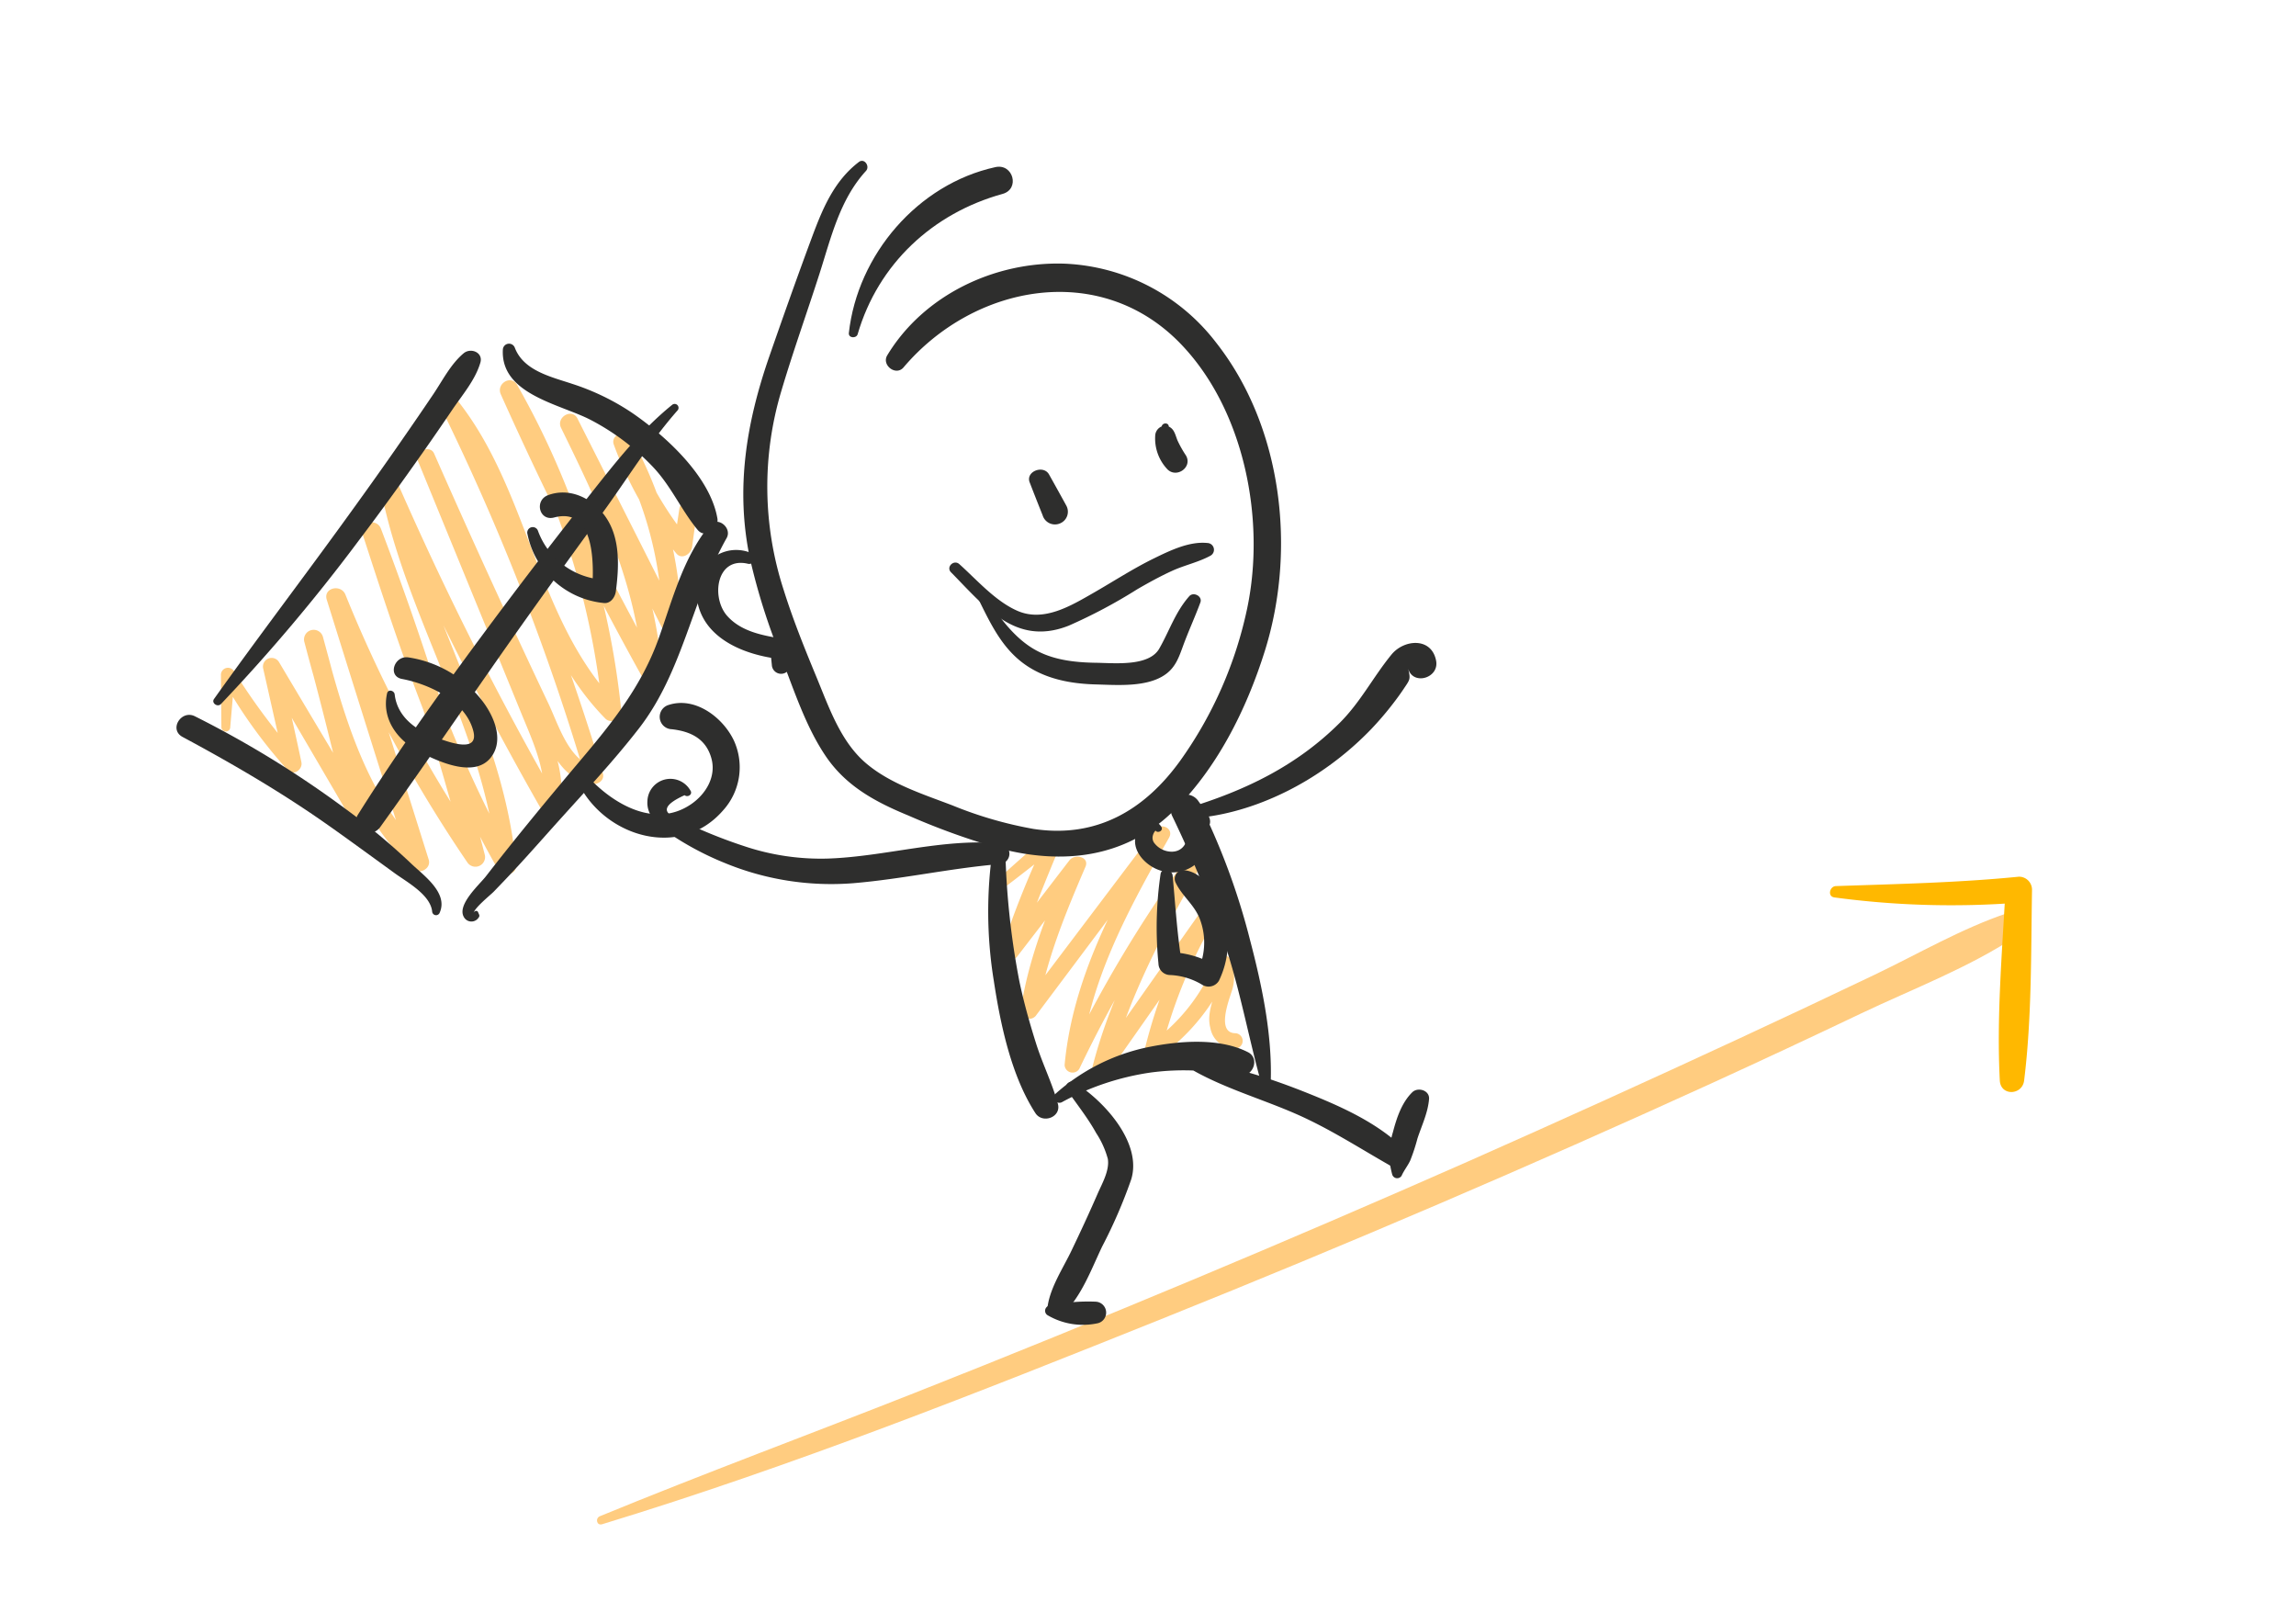 <svg xmlns="http://www.w3.org/2000/svg" width="384.643" height="272" viewBox="0 0 384.643 272">
  <g id="level" transform="translate(4.198 -45.787)">
    <path id="Path_95550" data-name="Path 95550" d="M384.643,317.787H0v-272H384.643v272" transform="translate(-4.198)" fill="#fff"/>
    <g id="Group_9221" data-name="Group 9221" transform="translate(25.37 72.734)">
      <g id="Group_9191" data-name="Group 9191" transform="translate(136.789 111.486)">
        <path id="Path_95551" data-name="Path 95551" d="M2299.542,2621.6c3.349-2.513,6.612-5.135,9.937-7.68l-2.068-1.54a162.637,162.637,0,0,0-7.76,19.26c-.577,1.69,1.749,2.225,2.642,1.066q5.655-7.338,11.292-14.689l-2.683-1.083c-3.376,7.927-6.665,15.9-7.977,24.464a1.429,1.429,0,0,0,2.614,1.055q11.107-14.81,22.192-29.637l-2.327-1.306c-6.933,12.349-13.842,25-15.162,39.352a1.331,1.331,0,0,0,2.466.642,214.874,214.874,0,0,1,20.47-34.254l-2.282-1.281c-6.371,11.215-12.7,22.5-15.954,35.076a1.448,1.448,0,0,0,2.65,1.069q8.714-12.363,17.338-24.788l-2.423-1.359a87.5,87.5,0,0,0-8.861,22.363,1.368,1.368,0,0,0,2.011,1.5,34.457,34.457,0,0,0,12.479-15.712l-2.628.009c1.415,3.5-1.844,6.867-.845,10.554a4.161,4.161,0,0,0,4.135,3.435,1.286,1.286,0,0,0,.035-2.571c-3.217-.055-1.005-5.649-.679-6.778a7.64,7.64,0,0,0-.012-5.346,1.383,1.383,0,0,0-2.628.009,31.209,31.209,0,0,1-11.233,14.088l2.012,1.5a83.492,83.492,0,0,1,8.637-21.7c.911-1.594-1.417-2.784-2.423-1.359q-8.726,12.36-17.42,24.742l2.65,1.069c3.137-12.324,9.262-23.509,15.442-34.529.85-1.516-1.319-2.6-2.282-1.281a217.393,217.393,0,0,0-20.471,34.253l2.466.642c1.288-13.848,8.1-26.168,14.842-38.049.88-1.551-1.33-2.625-2.327-1.306q-11.169,14.777-22.335,29.557l2.614,1.055c1.337-8.566,4.649-16.526,8.049-24.445.717-1.669-1.8-2.234-2.683-1.083q-5.646,7.341-11.253,14.711l2.642,1.066c2.168-6.463,4.746-12.735,7.379-19.019.551-1.315-1.346-2.006-2.2-1.235-3.028,2.735-6.121,5.4-9.123,8.159-.711.655.261,1.916,1.049,1.324Z" transform="translate(-2298.247 -2610.915)" fill="#ffcc80"/>
      </g>
      <g id="Group_9192" data-name="Group 9192" transform="translate(7.434 36.748)">
        <path id="Path_95552" data-name="Path 95552" d="M466.493,1609.79l.758-8.851-2.169.581a82.667,82.667,0,0,0,11.031,15.439c.938,1.068,2.562-.1,2.305-1.32-1.153-5.5-2.423-10.98-3.641-16.467l-2.634,1.092q7.068,12.032,14.1,24.087a1.576,1.576,0,0,0,2.862-1.187c-2.1-9.6-4.5-19.119-7.1-28.588a1.615,1.615,0,0,0-3.115.835c3.607,13.684,7.67,27.946,18.142,38.083,1.089,1.054,3.195,0,2.709-1.551q-6.971-22.185-13.947-44.369l-3.131.839a234.526,234.526,0,0,0,23.549,44,1.62,1.62,0,0,0,2.941-1.22,517.241,517.241,0,0,0-17.413-54.67c-.707-1.852-3.734-1.121-3.1.831,6.261,19.3,12.615,38.717,22.79,56.377.718,1.247,3.067.776,2.931-.785-1.946-22.4-15.076-41.553-19.512-63.331l-2.879,1.194a578.3,578.3,0,0,0,26.983,53.33c.605,1.051,2.588.933,2.812-.382.823-4.819-.419-9.173-2.208-13.645-2.009-5.022-4.11-10.009-6.158-15.015l-12.609-30.813-2.752,1.141q6.978,15.85,14.268,31.561c2.34,5.04,4.641,10.108,7.1,15.092,1.626,3.3,3.73,6.651,7.664,7.209,1.02.145,2.2-.615,1.842-1.794a431.464,431.464,0,0,0-24.328-62.42l-2.384,1.82c12.357,15.384,13.069,37.146,27.149,51.455.859.873,2.815.262,2.678-1.1a138.711,138.711,0,0,0-17.472-54.812c-1-1.761-3.536-.208-2.734,1.582q10.952,24.469,24,47.9a1.625,1.625,0,0,0,2.984-.8c-.82-15.431-7.459-29.418-14.15-43.071l-2.737,1.584,17.209,34.062c.7,1.38,2.957.689,2.942-.788a65.939,65.939,0,0,0-8.432-31.658c-.826-1.476-3.5-.471-2.883,1.2a61.345,61.345,0,0,0,10.478,18.229c.936,1.124,2.483.058,2.636-1.079l.81-6.038c.221-1.652-2.7-2.016-2.942-.38l-.9,6.027,2.579-.691a59.363,59.363,0,0,1-9.619-16.883l-2.883,1.2a62.584,62.584,0,0,1,8,30.079l2.942-.788-17.2-34.066c-.9-1.776-3.616-.21-2.737,1.584,6.426,13.123,12.912,26.649,13.688,41.484l2.984-.8q-13-23.434-24.034-47.883l-2.734,1.582a133.141,133.141,0,0,1,17.07,53.227l2.678-1.1c-13.949-14.22-14.86-36.035-27.224-51.381-1.111-1.379-3.082.389-2.384,1.82a391.95,391.95,0,0,1,24.071,61.674l1.842-1.794c-4.516-.7-6.333-6.98-8.029-10.555q-3.3-6.954-6.533-13.937-6.469-13.968-12.671-28.057c-.66-1.5-3.384-.4-2.752,1.141l11.638,28.392q2.848,6.946,5.69,13.9c2.012,4.948,4.557,10.148,3.591,15.631l2.812-.382a551.929,551.929,0,0,1-26.927-53.363c-.725-1.664-3.2-.416-2.879,1.194,4.354,21.481,17.491,40.447,19.408,62.514l2.931-.785c-10.042-17.432-16.3-36.565-22.409-55.634l-3.1.831a537.9,537.9,0,0,1,17.409,54.671l2.941-1.22a226.472,226.472,0,0,1-23.2-43.233c-.741-1.84-3.754-1.156-3.131.839q6.939,22.2,13.948,44.368l2.709-1.552c-10.061-9.734-13.846-23.524-17.316-36.653l-3.115.835c2.614,9.466,4.982,19,7.2,28.562l2.861-1.187q-7.178-11.968-14.311-23.963a1.451,1.451,0,0,0-2.634,1.092c1.248,5.479,2.445,10.973,3.759,16.436l2.305-1.321a108.969,108.969,0,0,1-10.966-14.676,1.182,1.182,0,0,0-2.169.581q.039,4.426.078,8.852a.745.745,0,0,0,1.488,0Z" transform="translate(-464.926 -1551.665)" fill="#ffcc80"/>
      </g>
      <g id="Group_9193" data-name="Group 9193" transform="translate(94.958)">
        <path id="Path_95553" data-name="Path 95553" d="M1724.744,1031.033c-4.167,3.18-6.086,7.84-7.868,12.631-2.45,6.59-4.8,13.221-7.109,19.862-3.887,11.172-5.724,22.225-3.264,33.94a106.048,106.048,0,0,0,5.25,16.569c2.154,5.535,4.111,11.619,7.473,16.565,3.4,5,8.327,7.641,13.793,9.891a120.693,120.693,0,0,0,15.374,5.537c10.394,2.708,20.813,1.628,28.813-6.059,7.493-7.2,12.49-17.265,15.562-27.077,5.294-16.907,2.951-37.531-8.231-51.68a33.747,33.747,0,0,0-25.392-13.152c-11.663-.377-23.545,5.27-29.642,15.349-1,1.652,1.45,3.533,2.725,2.029,11.818-13.935,32.951-17.9,46.412-3.965,10.7,11.079,14.256,29.467,11.177,44.237a67.937,67.937,0,0,1-11.227,25.593c-6.027,8.365-14.115,13.035-24.6,11.437a66.465,66.465,0,0,1-13.581-3.942c-4.929-1.883-10.485-3.631-14.54-7.12-4.227-3.637-6.165-9.394-8.236-14.393-1.982-4.784-3.927-9.6-5.474-14.541a55.856,55.856,0,0,1-.381-33.427c1.944-6.542,4.255-12.991,6.344-19.488,1.946-6.053,3.4-12.477,7.812-17.3.711-.777-.269-2.2-1.186-1.5Z" transform="translate(-1705.387 -1030.845)" fill="#2e2e2d"/>
      </g>
      <g id="Group_9194" data-name="Group 9194" transform="translate(112.63 0.979)">
        <path id="Path_95554" data-name="Path 95554" d="M1957.332,1072.766c3.419-11.739,12.552-20.251,24.275-23.489,2.958-.817,1.772-5.139-1.2-4.488-13,2.843-23.1,14.651-24.553,27.785-.1.862,1.255.967,1.481.192Z" transform="translate(-1955.846 -1044.723)" fill="#2e2e2d"/>
      </g>
      <g id="Group_9195" data-name="Group 9195" transform="translate(142.824 51.719)">
        <path id="Path_95555" data-name="Path 95555" d="M2383.9,1766q1.063,2.755,2.163,5.494a2.157,2.157,0,0,0,2.9,1.368,2.117,2.117,0,0,0,1.055-3.01q-1.429-2.605-2.883-5.2c-.93-1.65-3.959-.521-3.24,1.344Z" transform="translate(-2383.787 -1763.852)" fill="#2e2e2d"/>
      </g>
      <g id="Group_9196" data-name="Group 9196" transform="translate(163.953 43.979)">
        <path id="Path_95556" data-name="Path 95556" d="M2684.331,1654.712q-.018.182-.036.365l.456-.575-.244.086a1.744,1.744,0,0,0-1.255,1.584,7.5,7.5,0,0,0,2.084,5.7c1.56,1.472,4.185-.419,3.073-2.346a18.7,18.7,0,0,1-1.444-2.577c-.441-1.144-.562-2.094-1.9-2.446l.445.578.015-.365c.031-.772-1.126-.738-1.2,0Z" transform="translate(-2683.243 -1654.147)" fill="#2e2e2d"/>
      </g>
      <g id="Group_9197" data-name="Group 9197" transform="translate(135.981 114.392)">
        <path id="Path_95557" data-name="Path 95557" d="M2287.589,2652.875a72.388,72.388,0,0,0,.167,22.231c1.107,7.26,2.909,15.854,6.954,22.107,1.2,1.862,4.4.7,3.77-1.563-.946-3.424-2.574-6.683-3.648-10.084-1.079-3.417-2.05-6.868-2.791-10.376a130.557,130.557,0,0,1-2.362-22.046c-.045-1.129-1.9-1.488-2.09-.27Z" transform="translate(-2286.808 -2652.115)" fill="#2e2e2d"/>
      </g>
      <g id="Group_9198" data-name="Group 9198" transform="translate(146.957 147.549)">
        <path id="Path_95558" data-name="Path 95558" d="M2443.746,3132.144a44.293,44.293,0,0,1,14.73-4.941,41.437,41.437,0,0,1,7.929-.325c2.486.125,4.911.833,7.391.836,2.041,0,3.079-2.93,1.115-3.934-4.9-2.506-11.792-1.887-17.013-.791a33.441,33.441,0,0,0-15.25,7.769c-.8.707.229,1.855,1.1,1.387Z" transform="translate(-2442.361 -3122.032)" fill="#2e2e2d"/>
      </g>
      <g id="Group_9199" data-name="Group 9199" transform="translate(166.556 106.144)">
        <path id="Path_95559" data-name="Path 95559" d="M2736.863,2584.045c.388-8.126-1.361-16.534-3.411-24.353a114.937,114.937,0,0,0-8.661-23.339l-3.976,3.035c.716.625,1.453,1.211,2.2,1.8,1.7,1.352,4.781-.409,3.35-2.558-.513-.771-1.022-1.535-1.571-2.281a2.531,2.531,0,0,0-4.375,2.532,190.5,190.5,0,0,1,9.141,22.48c2.394,7.527,3.781,15.278,5.923,22.862a.71.71,0,0,0,1.383-.182Z" transform="translate(-2720.131 -2535.215)" fill="#2e2e2d"/>
      </g>
      <g id="Group_9200" data-name="Group 9200" transform="translate(168.862 80.747)">
        <path id="Path_95560" data-name="Path 95560" d="M2753.7,2204.652c7.59-.4,15.314-3.45,21.608-7.632a52.04,52.04,0,0,0,8.834-7.364,53.331,53.331,0,0,0,3.627-4.242c.611-.79,1.2-1.593,1.754-2.423,1.1-1.648,1.217-1.6.754-3.52.722,3,5.286,1.723,4.7-1.259-.777-3.949-5.372-3.569-7.468-1.009-3.076,3.759-5.177,7.958-8.69,11.458-7.2,7.169-15.743,11.281-25.341,14.22-.948.29-.859,1.825.22,1.769Z" transform="translate(-2752.823 -2175.261)" fill="#2e2e2d"/>
      </g>
      <g id="Group_9201" data-name="Group 9201" transform="translate(67.503 90.8)">
        <path id="Path_95561" data-name="Path 95561" d="M1316.4,2331.781c4.7,8.561,16.872,12,23.876,4.011a10.767,10.767,0,0,0,1.862-11.769c-1.829-3.86-6.476-7.393-10.905-5.962a2.076,2.076,0,0,0,.508,4.075c3.119.356,5.722,1.56,6.636,4.89.844,3.076-.961,6.026-3.467,7.71-5.834,3.92-12.556.19-16.835-4.234a1.07,1.07,0,0,0-1.675,1.279Z" transform="translate(-1316.266 -2317.737)" fill="#2e2e2d"/>
      </g>
      <g id="Group_9202" data-name="Group 9202" transform="translate(47.912 60.448)">
        <path id="Path_95562" data-name="Path 95562" d="M1040.453,1953.26c-.154-.794,2.849-3.181,3.389-3.743,1.2-1.246,2.4-2.492,3.571-3.76,2.5-2.695,4.924-5.458,7.381-8.188,4.536-5.039,9.2-10.018,13.361-15.379,7.4-9.54,8.856-21.546,14.694-31.886.984-1.743-1.552-3.779-2.871-2.138-4.448,5.53-6.149,12.3-8.486,18.874-2.837,7.976-7.719,14.072-13.115,20.466s-10.727,12.833-15.842,19.433c-1.058,1.365-4.906,4.77-3.7,6.83a1.435,1.435,0,0,0,2.466.1.47.47,0,0,0,.073-.545l-.164-.375c-.192-.44-.84-.108-.758.314Z" transform="translate(-1038.604 -1887.562)" fill="#2e2e2d"/>
      </g>
      <g id="Group_9203" data-name="Group 9203" transform="translate(0 92.795)">
        <path id="Path_95563" data-name="Path 95563" d="M403.667,2379.109c1.421-3.3-2.7-6.2-4.776-8.176a110.715,110.715,0,0,0-10.877-9.072,170.387,170.387,0,0,0-25.383-15.619c-2.283-1.127-4.385,2.215-2.057,3.465,7.2,3.867,14.232,7.918,21.026,12.47,3.3,2.212,6.512,4.55,9.729,6.88q2.4,1.741,4.8,3.487c2.034,1.475,5.967,3.594,6.26,6.4a.655.655,0,0,0,1.278.165Z" transform="translate(-359.56 -2346.013)" fill="#2e2e2d"/>
      </g>
      <g id="Group_9204" data-name="Group 9204" transform="translate(6.168 31.801)">
        <path id="Path_95564" data-name="Path 95564" d="M448.26,1540.736a300.724,300.724,0,0,0,23.175-27.5c3.647-4.808,7.18-9.709,10.652-14.645q2.514-3.573,4.961-7.194c1.68-2.475,3.826-4.953,4.675-7.848.505-1.722-1.611-2.558-2.8-1.569-2.171,1.814-3.534,4.563-5.107,6.892q-2.619,3.879-5.292,7.721c-3.315,4.787-6.707,9.517-10.128,14.229-7.054,9.714-14.329,19.282-21.292,29.059-.49.688.593,1.435,1.152.857Z" transform="translate(-446.985 -1481.554)" fill="#2e2e2d"/>
      </g>
      <g id="Group_9205" data-name="Group 9205" transform="translate(54.663 30.618)">
        <path id="Path_95565" data-name="Path 95565" d="M1134.309,1465.752c-.43,7.579,9.749,9.175,14.805,11.85a39.4,39.4,0,0,1,10.477,7.973c2.951,3.172,4.622,7.093,7.334,10.379,1.346,1.631,3.62-.2,3.324-1.9-1.221-7.028-8.594-13.735-14.15-17.587a39.927,39.927,0,0,0-10.167-4.952c-3.522-1.179-8.12-2.179-9.609-6.023a1.034,1.034,0,0,0-2.013.264Z" transform="translate(-1134.296 -1464.783)" fill="#2e2e2d"/>
      </g>
      <g id="Group_9206" data-name="Group 9206" transform="translate(30.045 40.719)">
        <path id="Path_95566" data-name="Path 95566" d="M838.343,1608.126c-5.453,4.435-9.636,9.844-13.984,15.341q-6.646,8.4-13.1,16.951c-8.88,11.811-17.648,23.8-25.514,36.313-1.5,2.393,2.168,4.262,3.728,2.092,8.386-11.667,16.406-23.6,24.741-35.3q6.056-8.5,12.219-16.934c4.228-5.766,8.123-12.2,12.848-17.555a.651.651,0,0,0-.935-.905Z" transform="translate(-785.388 -1607.954)" fill="#2e2e2d"/>
      </g>
      <g id="Group_9207" data-name="Group 9207" transform="translate(35.083 83.14)">
        <path id="Path_95567" data-name="Path 95567" d="M856.975,2215.233c-.963,4.336,1.8,7.928,5.521,9.834,3.05,1.564,9.1,4.39,11.855.912,2.358-2.981.433-7.189-1.6-9.727a19.241,19.241,0,0,0-12.238-7.059c-2.338-.324-3.5,3.155-1.032,3.617,4.561.855,10.663,3.715,11.943,8.715.989,3.864-4.3,1.777-6.211,1.1-3.364-1.188-6.524-3.433-6.961-7.227-.077-.665-1.108-.933-1.278-.165Z" transform="translate(-856.782 -2209.171)" fill="#2e2e2d"/>
      </g>
      <g id="Group_9208" data-name="Group 9208" transform="translate(58.767 55.547)">
        <path id="Path_95568" data-name="Path 95568" d="M1192.484,1825.018a14.477,14.477,0,0,0,12.8,11.606c1.135.133,1.892-.986,2.017-1.947.55-4.244.785-9.146-1.916-12.76-2.185-2.922-5.859-4.674-9.427-3.365-2.354.863-1.5,4.415,1,3.747,6.993-1.862,6.663,8.242,6.359,12.374l2.017-1.947a12.479,12.479,0,0,1-11.077-8.186.923.923,0,0,0-1.78.477Z" transform="translate(-1192.464 -1818.112)" fill="#2e2e2d"/>
      </g>
      <g id="Group_9209" data-name="Group 9209" transform="translate(160.583 108.068)">
        <path id="Path_95569" data-name="Path 95569" d="M2639.88,2565.945c-1.212-1.9-3.517-.514-4.162,1.157-1.015,2.633,1.38,5.223,3.714,6.068a6.306,6.306,0,0,0,7.353-2.161,6.4,6.4,0,0,0-.257-8c-1.338-1.477-3.6.418-2.732,2.086.986,1.9.51,4.917-2.075,5.021a3.7,3.7,0,0,1-2.952-1.367,1.439,1.439,0,0,1-.318-1.29,1.842,1.842,0,0,1,.358-.76c.365-.39.053-.122.144-.044.47.4,1.3-.12.927-.708Z" transform="translate(-2635.478 -2562.474)" fill="#2e2e2d"/>
      </g>
      <g id="Group_9210" data-name="Group 9210" transform="translate(164.216 118.725)">
        <path id="Path_95570" data-name="Path 95570" d="M2687.61,2714.253a61.532,61.532,0,0,0-.351,14.989,1.963,1.963,0,0,0,1.928,1.915,11.331,11.331,0,0,1,5.493,1.687,2.024,2.024,0,0,0,2.708-.726,15.118,15.118,0,0,0,.917-10.767c-.879-2.976-3.132-7.254-6.528-7.727a1.452,1.452,0,0,0-1.631,2.079c1.11,2.305,3.228,3.729,4.12,6.281a11.061,11.061,0,0,1-.294,8.217l2.708-.726a15.665,15.665,0,0,0-7.442-2.145l1.864,1.406c-.735-4.744-1.023-9.45-1.464-14.222-.1-1.056-1.827-1.481-2.029-.262Z" transform="translate(-2686.969 -2713.512)" fill="#2e2e2d"/>
      </g>
      <g id="Group_9211" data-name="Group 9211" transform="translate(78.879 103.511)">
        <path id="Path_95571" data-name="Path 95571" d="M1484.724,2499.866a3.853,3.853,0,0,0-7.216,1.741c-.164,2.266,1.576,3.973,3.3,5.175a49.635,49.635,0,0,0,9.607,5.179,46.758,46.758,0,0,0,21.612,3.406c8.185-.686,16.215-2.5,24.407-3.187a1.751,1.751,0,0,0,.047-3.5c-9.609-.816-19.089,2.22-28.661,2.562a40.393,40.393,0,0,1-14.143-2.094c-2.483-.813-4.951-1.759-7.343-2.8q-1.365-.6-2.7-1.251-.709-.332-1.4-.708-3.566-1.46,1.505-3.76c.51.426,1.381-.118.992-.757Z" transform="translate(-1477.496 -2497.892)" fill="#2e2e2d"/>
      </g>
      <g id="Group_9212" data-name="Group 9212" transform="translate(87.096 65.174)">
        <path id="Path_95572" data-name="Path 95572" d="M1603.345,1955.134c-4.925-2.153-9.872,1.917-9.354,7.154.693,7.011,7.972,9.864,14.052,10.538l-1.735-1.723c.1.908.2,1.817.289,2.727a1.553,1.553,0,0,0,3.1,0c.039-.909.077-1.818.126-2.726a1.712,1.712,0,0,0-1.284-1.665c-3.348-.548-6.99-1.16-9.389-3.809-2.785-3.075-1.877-10.036,3.448-8.773.991.235,1.789-1.271.745-1.727Z" transform="translate(-1593.954 -1954.546)" fill="#2e2e2d"/>
      </g>
      <g id="Group_9213" data-name="Group 9213" transform="translate(129.47 63.965)">
        <path id="Path_95573" data-name="Path 95573" d="M2194.814,1942.361c5.712,5.8,10.833,12.452,19.715,8.936a87.553,87.553,0,0,0,11.491-6.106c1.9-1.1,3.821-2.157,5.819-3.072,2.106-.965,4.458-1.451,6.472-2.562a1.135,1.135,0,0,0-.565-2.107c-3.053-.309-6.327,1.3-9.023,2.619-3.474,1.706-6.716,3.827-10.069,5.747-3.781,2.165-8.31,4.916-12.71,3-3.705-1.615-6.77-5.165-9.741-7.827-.914-.819-2.278.474-1.39,1.375Z" transform="translate(-2194.526 -1937.41)" fill="#2e2e2d"/>
      </g>
      <g id="Group_9214" data-name="Group 9214" transform="translate(134.349 72.593)">
        <path id="Path_95574" data-name="Path 95574" d="M2263.742,2060.671c1.977,4,3.889,8.041,7.624,10.722,3.49,2.505,7.764,3.3,11.977,3.409,3.592.094,8.67.523,11.734-1.739,1.63-1.2,2.189-2.854,2.862-4.692.9-2.464,2-4.842,2.909-7.3.388-1.045-1.161-1.845-1.864-1.046-2.336,2.655-3.307,5.764-5.017,8.767-1.734,3.046-7.475,2.425-10.576,2.381-3.606-.051-7.35-.457-10.508-2.336-3.413-2.03-5.885-5.557-8.051-8.8a.631.631,0,0,0-1.091.632Z" transform="translate(-2263.668 -2059.699)" fill="#2e2e2d"/>
      </g>
      <g id="Group_9215" data-name="Group 9215" transform="translate(70.447 125.845)">
        <path id="Path_95575" data-name="Path 95575" d="M1358.848,2916.954c31.911-9.722,63.13-22.108,94.073-34.524q46.263-18.564,91.619-39.256,12.709-5.806,25.32-11.823c8.636-4.1,18.164-7.707,26.111-13.032,1.87-1.253.782-4.556-1.59-3.764-7.749,2.585-15.073,6.885-22.441,10.4q-11.175,5.337-22.408,10.552-22.75,10.56-45.683,20.712-45.941,20.274-92.636,38.733c-17.556,6.931-35.267,13.481-52.726,20.654-.819.336-.542,1.622.361,1.346Z" transform="translate(-1358 -2814.433)" fill="#ffcc80"/>
      </g>
      <g id="Group_9216" data-name="Group 9216" transform="translate(277.008 119.895)">
        <path id="Path_95576" data-name="Path 95576" d="M4286.263,2733.577a146.537,146.537,0,0,0,30.891.881l-2.189-2.175c-.573,10.529-1.508,21.432-.956,31.965.138,2.632,3.763,2.507,4.073,0,1.295-10.472,1.144-21.415,1.321-31.964a2.181,2.181,0,0,0-2.189-2.175c-10.2,1.015-20.434,1.222-30.672,1.574-1.039.036-1.433,1.718-.278,1.89Z" transform="translate(-4285.561 -2730.105)" fill="#ffb800"/>
      </g>
      <g id="Group_9217" data-name="Group 9217" transform="translate(170.186 150.968)">
        <path id="Path_95577" data-name="Path 95577" d="M2771.971,3172.011c5.264,2.92,11.322,4.687,16.846,7.092,5.664,2.466,10.7,5.754,16.042,8.788a1.825,1.825,0,0,0,2.219-2.838c-4.413-4.38-10.477-7.091-16.178-9.373-5.771-2.31-12.3-4.519-18.5-5.183a.817.817,0,0,0-.429,1.513Z" transform="translate(-2771.585 -3170.493)" fill="#2e2e2d"/>
      </g>
      <g id="Group_9218" data-name="Group 9218" transform="translate(203.096 155.562)">
        <path id="Path_95578" data-name="Path 95578" d="M3240.154,3250.034c.4-.9,1.016-1.644,1.434-2.523a31.215,31.215,0,0,0,1.222-3.714c.714-2.18,1.753-4.3,1.941-6.6.121-1.481-1.876-2.07-2.823-1.133-1.776,1.756-2.6,4.29-3.226,6.658a18.5,18.5,0,0,0-.682,3.478,16.812,16.812,0,0,0,.563,3.644.869.869,0,0,0,1.57.193Z" transform="translate(-3238.01 -3235.609)" fill="#2e2e2d"/>
      </g>
      <g id="Group_9219" data-name="Group 9219" transform="translate(145.928 154.221)">
        <path id="Path_95579" data-name="Path 95579" d="M2431,3217.94c1.654,2.414,3.49,4.669,4.909,7.24a15.053,15.053,0,0,1,1.973,4.36c.31,1.949-.971,4.138-1.709,5.833-1.405,3.224-2.885,6.418-4.407,9.589-1.4,2.911-3.439,5.95-3.955,9.164a1.507,1.507,0,0,0,2.52,1.414c3.1-2.849,4.809-7.576,6.6-11.324a83.721,83.721,0,0,0,4.869-11.247c1.888-6.183-4.685-13.284-9.553-16.258-.732-.447-1.763.476-1.247,1.229Z" transform="translate(-2427.786 -3216.594)" fill="#2e2e2d"/>
      </g>
      <g id="Group_9220" data-name="Group 9220" transform="translate(145.523 191.018)">
        <path id="Path_95580" data-name="Path 95580" d="M2422.46,3740.459a11.687,11.687,0,0,0,8.444,1.324,1.832,1.832,0,0,0-.448-3.6,30.857,30.857,0,0,0-7.772.678.875.875,0,0,0-.224,1.6Z" transform="translate(-2422.038 -3738.118)" fill="#2e2e2d"/>
      </g>
    </g>
  </g>
</svg>
